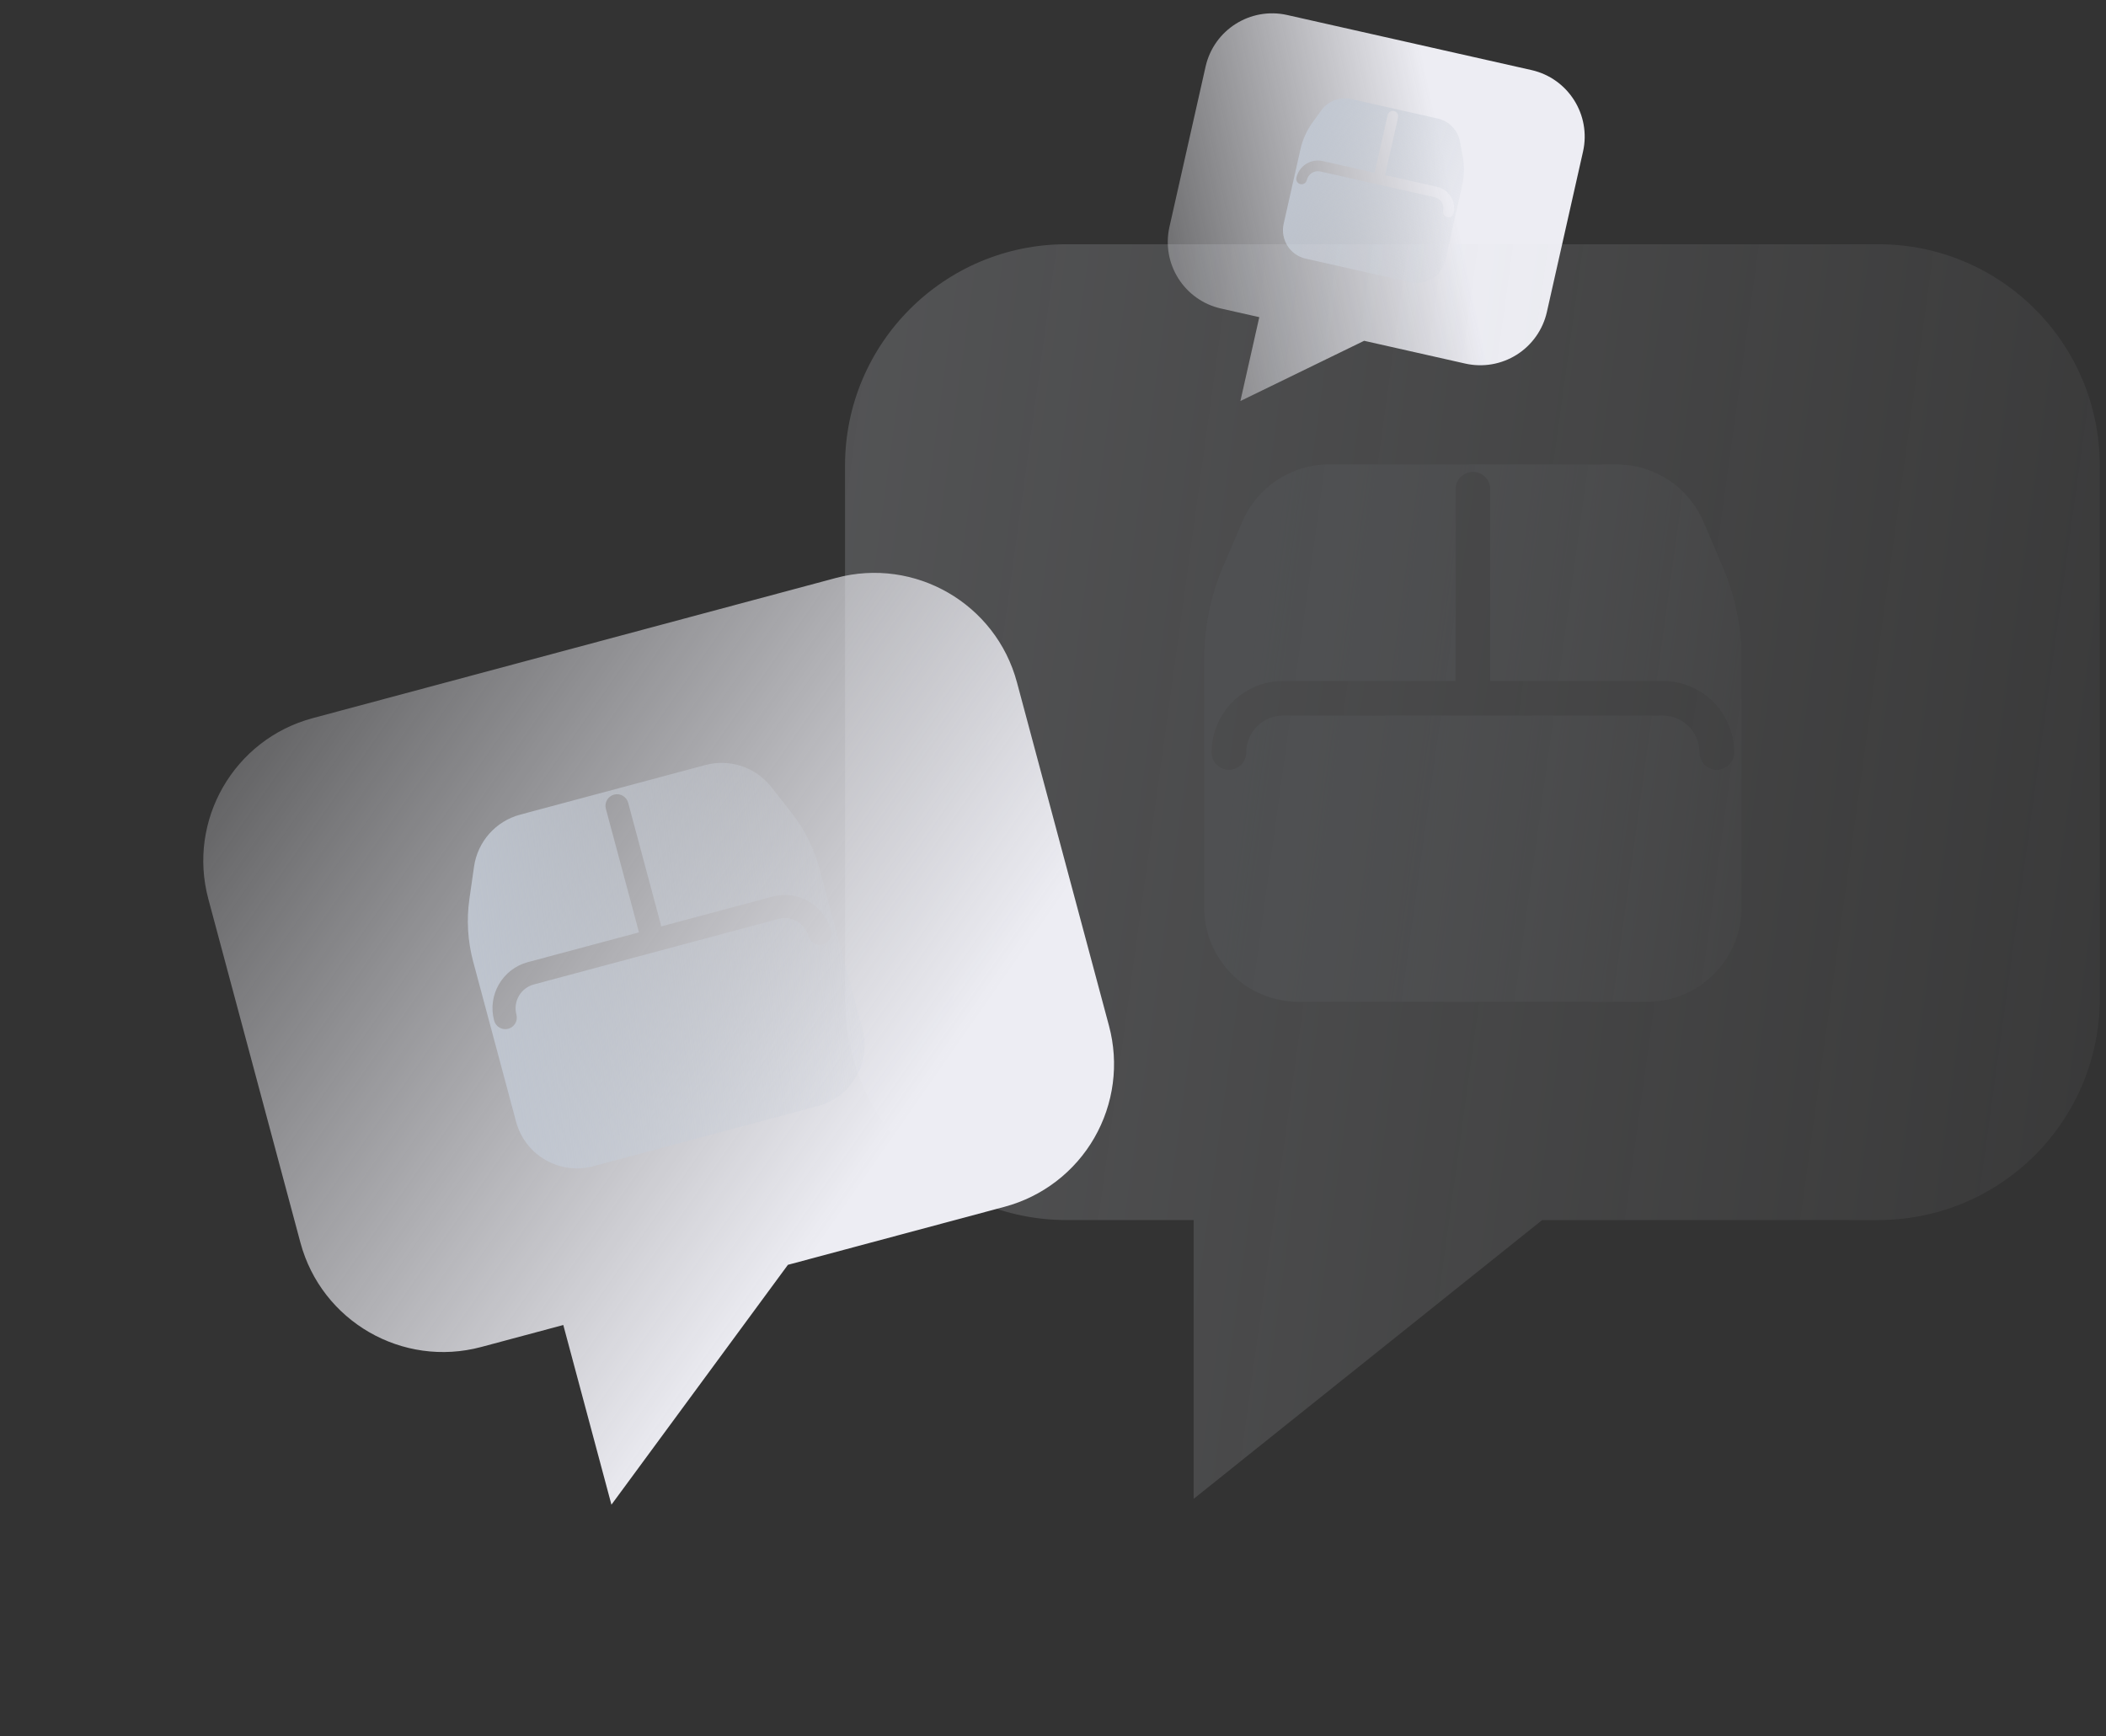 <svg width="319" height="263" viewBox="0 0 319 263" fill="none" xmlns="http://www.w3.org/2000/svg">
<rect x="0" y="0" width="319" height="263" fill="#333333" stroke="none"/>
<path fill-rule="evenodd" clip-rule="evenodd" d="M239.783 22.973L234.309 47.261C233.707 49.937 232.066 52.264 229.749 53.73C227.431 55.196 224.626 55.681 221.95 55.079L206.628 51.626L187.884 60.751L190.747 48.047L184.951 46.74C179.38 45.484 175.881 39.95 177.137 34.379L182.612 10.088C183.868 4.516 189.402 1.018 194.973 2.274L231.969 10.612C237.54 11.868 241.039 17.402 239.783 22.973Z" fill="url(#paint0_linear_457_649)"/>
<path fill-rule="evenodd" clip-rule="evenodd" d="M221.478 28.102L218.926 39.426C218.391 41.802 216.03 43.295 213.653 42.759L197.772 39.18C195.396 38.644 193.903 36.283 194.439 33.907L196.992 22.58C197.316 21.141 197.928 19.783 198.791 18.586L200.135 16.726C201.17 15.293 202.959 14.617 204.683 15.006L204.683 15.006L217.782 17.958C219.504 18.347 220.828 19.725 221.148 21.461L221.566 23.723C221.832 25.174 221.803 26.663 221.478 28.102ZM211.156 16.82C211.591 16.918 211.865 17.351 211.767 17.787L209.797 26.526L217.654 28.297C219.454 28.703 220.585 30.491 220.179 32.292C220.081 32.728 219.648 33.001 219.212 32.903C218.776 32.805 218.503 32.372 218.601 31.936C218.81 31.007 218.227 30.084 217.298 29.875L200.007 25.978C199.078 25.769 198.155 26.352 197.946 27.281C197.847 27.717 197.415 27.99 196.979 27.892C196.543 27.794 196.269 27.361 196.368 26.925C196.773 25.125 198.562 23.994 200.362 24.4L208.219 26.171L210.189 17.431C210.287 16.995 210.72 16.722 211.156 16.82Z" fill="url(#paint1_linear_457_649)"/>
<g opacity="0.2">
<path fill-rule="evenodd" clip-rule="evenodd" d="M318.056 70.534V151.277C318.059 160.171 314.529 168.701 308.242 174.992C301.955 181.283 293.427 184.819 284.533 184.822H233.597L180.804 227.056V184.822H161.534C143.014 184.822 128 169.808 128 151.287L128 70.534C128 52.014 143.014 37 161.534 37L284.522 37C303.043 37 318.056 52.014 318.056 70.534Z" fill="url(#paint2_linear_457_649)"/>
<path fill-rule="evenodd" clip-rule="evenodd" d="M263.805 99.814V137.456C263.805 145.357 257.4 151.761 249.499 151.761H196.706C188.805 151.761 182.4 145.357 182.4 137.456L182.4 99.803C182.401 95.02 183.368 90.285 185.245 85.885L188.171 79.04C190.423 73.772 195.601 70.355 201.33 70.356H201.332H244.876C250.601 70.359 255.773 73.775 258.023 79.04L260.96 85.895C262.836 90.296 263.804 95.03 263.805 99.814ZM223.102 71.481C224.551 71.481 225.725 72.655 225.725 74.103V103.157H251.843C257.829 103.157 262.681 108.009 262.681 113.994C262.681 115.443 261.506 116.617 260.058 116.617C258.609 116.617 257.435 115.443 257.435 113.994C257.435 110.906 254.931 108.403 251.843 108.403H194.362C191.273 108.403 188.77 110.906 188.77 113.994C188.77 115.443 187.596 116.617 186.147 116.617C184.698 116.617 183.524 115.443 183.524 113.994C183.524 108.009 188.376 103.157 194.362 103.157H220.479V74.103C220.479 72.655 221.654 71.481 223.102 71.481Z" fill="url(#paint3_linear_457_649)"/>
</g>
<path fill-rule="evenodd" clip-rule="evenodd" d="M154.04 103.369L167.983 155.404C169.52 161.135 168.718 167.242 165.753 172.382C162.788 177.522 157.902 181.273 152.171 182.811L119.346 191.606L92.616 227.941L85.323 200.723L72.904 204.05C60.969 207.248 48.701 200.165 45.502 188.229L31.558 136.188C28.36 124.253 35.443 111.984 47.379 108.786L126.638 87.549C138.574 84.35 150.842 91.434 154.04 103.369Z" fill="url(#paint4_linear_457_649)"/>
<path fill-rule="evenodd" clip-rule="evenodd" d="M124.134 131.607L130.633 155.865C131.998 160.957 128.976 166.19 123.884 167.554L89.862 176.671C84.77 178.035 79.536 175.014 78.172 169.922L71.67 145.657C70.845 142.574 70.651 139.355 71.1 136.196L71.804 131.279C72.345 127.495 75.092 124.399 78.785 123.411L78.786 123.41L106.848 115.891C110.538 114.905 114.461 116.213 116.82 119.217L119.897 123.128C121.866 125.64 123.307 128.524 124.134 131.607ZM93.01 120.376C93.944 120.125 94.903 120.679 95.153 121.613L100.17 140.336L117.002 135.826C120.859 134.793 124.824 137.082 125.858 140.939C126.108 141.873 125.554 142.832 124.62 143.082C123.687 143.333 122.727 142.779 122.477 141.845C121.944 139.855 119.898 138.674 117.908 139.207L80.864 149.133C78.874 149.666 77.692 151.712 78.226 153.702C78.476 154.636 77.922 155.595 76.988 155.845C76.055 156.096 75.095 155.542 74.845 154.608C73.811 150.751 76.101 146.786 79.958 145.752L96.79 141.242L91.773 122.519C91.522 121.585 92.076 120.626 93.01 120.376Z" fill="url(#paint5_linear_457_649)"/>
<defs>
<linearGradient id="paint0_linear_457_649" x1="159.5" y1="60" x2="223.5" y2="46.5" gradientUnits="userSpaceOnUse">
<stop stop-color="#EDEDF3" stop-opacity="0"/>
<stop offset="1" stop-color="#EDEDF3"/>
</linearGradient>
<linearGradient id="paint1_linear_457_649" x1="201.748" y1="1.478" x2="234.969" y2="13.924" gradientUnits="userSpaceOnUse">
<stop stop-color="#BFC6D1"/>
<stop offset="1" stop-color="#D3D8E0" stop-opacity="0"/>
</linearGradient>
<linearGradient id="paint2_linear_457_649" x1="128" y1="-58.028" x2="394.098" y2="-21.408" gradientUnits="userSpaceOnUse">
<stop stop-color="#D9DDE5"/>
<stop offset="1" stop-color="#EDEDF3" stop-opacity="0"/>
</linearGradient>
<linearGradient id="paint3_linear_457_649" x1="182.4" y1="29.654" x2="296.375" y2="45.339" gradientUnits="userSpaceOnUse">
<stop stop-color="#BFC6D1"/>
<stop offset="1" stop-color="#D3D8E0" stop-opacity="0"/>
</linearGradient>
<linearGradient id="paint4_linear_457_649" x1="6.5" y1="85.5" x2="134" y2="174.5" gradientUnits="userSpaceOnUse">
<stop stop-color="#EDEDF3" stop-opacity="0"/>
<stop offset="1" stop-color="#EDEDF3"/>
</linearGradient>
<linearGradient id="paint5_linear_457_649" x1="59.557" y1="100.449" x2="135.717" y2="90.876" gradientUnits="userSpaceOnUse">
<stop stop-color="#BFC6D1"/>
<stop offset="1" stop-color="#D3D8E0" stop-opacity="0"/>
</linearGradient>
</defs>
</svg>
